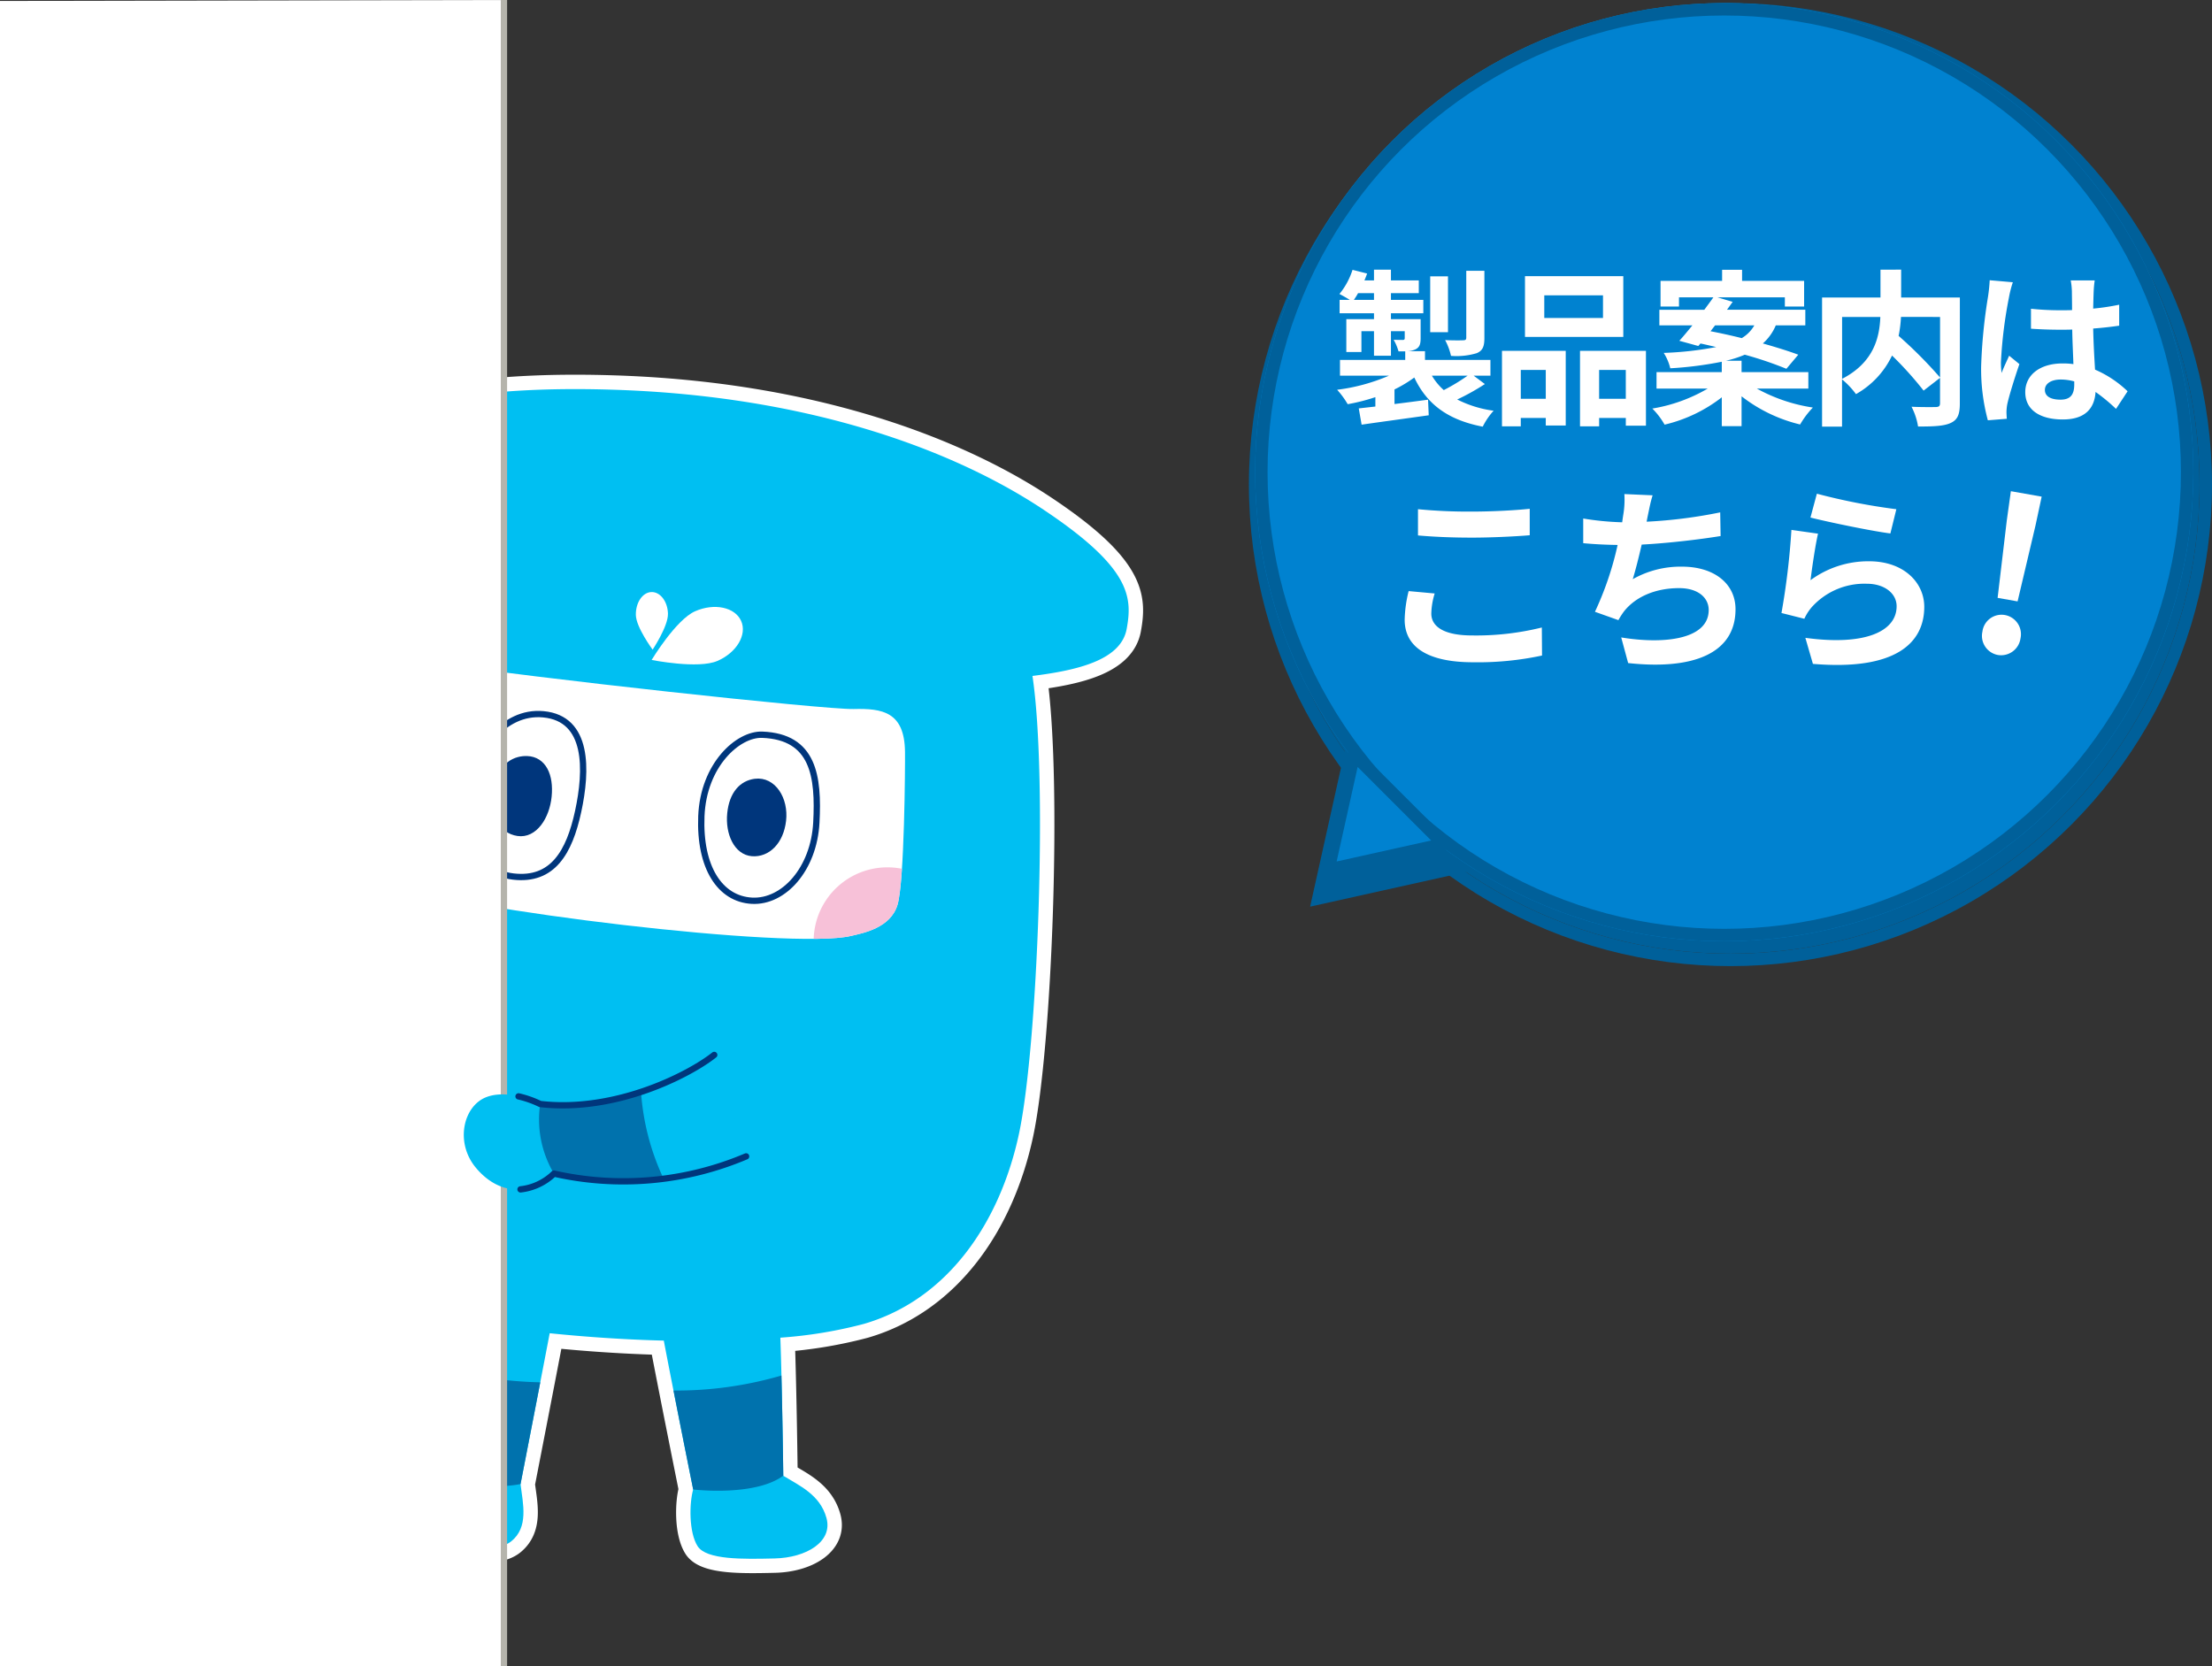 <svg xmlns="http://www.w3.org/2000/svg" xmlns:xlink="http://www.w3.org/1999/xlink" width="356" height="268.161" viewBox="0 0 356 268.161">
  <rect x="0" y="0" width="356" height="268.161" fill="#333333" stroke="none"/>
  <defs>
    <clipPath id="clip-path">
      <rect id="長方形_13722" data-name="長方形 13722" width="184.475" height="268.161" fill="none"/>
    </clipPath>
    <clipPath id="clip-path-2">
      <path id="パス_29608" data-name="パス 29608" d="M51.6,93.037c-1.425,3.788-2.9,19.429-3.167,21.705s-.3,6.882,3.49,8.307c11.385,4.286,64.835,10.729,74.455,8.439,1.859-.444,6.4-1.235,7.5-5.062s1.225-22.188,1.193-24.572c-.076-6.433-3.635-7.008-8.261-6.881s-52.445-5.067-67-7.406a6.754,6.754,0,0,0-1.169-.1c-3.194,0-5.765,2.183-7.04,5.568" transform="translate(-48.332 -87.469)" fill="none"/>
    </clipPath>
  </defs>
  <g id="lp_aclear_chara_products_sp" transform="translate(-294 -1442.505)">
    <g id="グループ_2973" data-name="グループ 2973" transform="translate(294 1442.505)">
      <g id="グループ_2972" data-name="グループ 2972" clip-path="url(#clip-path)">
        <path id="パス_29590" data-name="パス 29590" d="M164.374,70.818c-14.024-9.353-37.293-18.345-69.34-19.342C59.606,50.367,41.105,58.65,30.563,78.153s-19.032,72.057-10.512,91c8.414,18.714,21.119,26.8,46.22,31.515a245.763,245.763,0,0,0,.245,25.207c-3.166,1.191-5.89,2.821-7.567,5.6-1.276,2.121.19,6.08,5.523,6.405s11.8.851,14.175-1.056c2.83-2.271,1.9-5.986,1.5-9.221,0,0,3.02-15.49,4.694-24.273,6.264.642,12.462,1.036,18.364,1.187,1.47,7.767,4.712,23.877,4.728,23.955v0c-.637,2.242-.695,6.9.711,9.124s7.329,2.1,12.4,1.98c5.11-.117,9.4-2.7,8.343-6.518-1.043-3.779-4.377-5.194-6.948-6.794l0,0,0,0s-.157-13.428-.472-22.216a71.837,71.837,0,0,0,13.463-2.223c13.579-3.958,21.928-16.463,24.949-30.62s4.638-57.184,2.165-73.661c7.142-.9,14.23-2.5,15.161-7.567s.733-9.781-13.328-19.158" transform="translate(3.626 11.248)" fill="#fff"/>
        <path id="パス_29591" data-name="パス 29591" d="M164.374,70.818c-14.024-9.353-37.293-18.345-69.34-19.342C59.606,50.367,41.105,58.65,30.563,78.153s-19.032,72.057-10.512,91c8.414,18.714,21.119,26.8,46.22,31.515a245.763,245.763,0,0,0,.245,25.207c-3.166,1.191-5.89,2.821-7.567,5.6-1.276,2.121.19,6.08,5.523,6.405s11.8.851,14.175-1.056c2.83-2.271,1.9-5.986,1.5-9.221,0,0,3.02-15.49,4.694-24.273,6.264.642,12.462,1.036,18.364,1.187,1.47,7.767,4.712,23.877,4.728,23.955v0c-.637,2.242-.695,6.9.711,9.124s7.329,2.1,12.4,1.98c5.11-.117,9.4-2.7,8.343-6.518-1.043-3.779-4.377-5.194-6.948-6.794l0,0,0,0s-.157-13.428-.472-22.216a71.837,71.837,0,0,0,13.463-2.223c13.579-3.958,21.928-16.463,24.949-30.62s4.638-57.184,2.165-73.661c7.142-.9,14.23-2.5,15.161-7.567S178.434,80.2,164.374,70.818Z" transform="translate(3.626 11.248)" fill="none" stroke="#fff" stroke-linecap="round" stroke-linejoin="round" stroke-width="4.633"/>
        <path id="パス_29592" data-name="パス 29592" d="M164.374,70.818c-14.024-9.353-37.293-18.345-69.34-19.342C59.606,50.367,41.105,58.65,30.563,78.153s-19.032,72.057-10.512,91c8.414,18.714,21.119,26.8,46.22,31.515a245.763,245.763,0,0,0,.245,25.207s7,3.05,13.632,1.731c0,0,3.02-15.49,4.694-24.273,6.264.642,12.462,1.036,18.364,1.187,1.474,7.786,4.729,23.961,4.729,23.961s9.871,1.192,14.5-2.217c0,0-.157-13.428-.472-22.216a71.837,71.837,0,0,0,13.463-2.223c13.579-3.958,21.928-16.463,24.949-30.62s4.638-57.184,2.165-73.661c7.142-.9,14.23-2.5,15.161-7.567s.733-9.781-13.328-19.158" transform="translate(3.626 11.248)" fill="#00bff2"/>
        <path id="パス_29593" data-name="パス 29593" d="M59.81,87.565c-3.727-.6-6.782,1.687-8.209,5.477s-2.9,19.425-3.167,21.7-.3,6.882,3.49,8.312c11.381,4.28,64.835,10.724,74.455,8.432,1.858-.442,6.4-1.235,7.5-5.062s1.224-22.187,1.192-24.575c-.076-6.425-3.635-7-8.261-6.882s-52.445-5.068-67-7.4" transform="translate(10.581 19.148)" fill="#fff"/>
        <path id="パス_29594" data-name="パス 29594" d="M73.917,94.322c-6.535-.613-11.086,6.127-11.9,11.794s.245,13.535,7.071,14.322c6.34.735,9.014-3.9,10.438-10.485S81.248,95,73.917,94.322" transform="translate(13.523 20.64)" fill="#fff"/>
        <path id="パス_29595" data-name="パス 29595" d="M73.917,94.322c-6.535-.613-11.086,6.127-11.9,11.794s.245,13.535,7.071,14.322c6.34.735,9.014-3.9,10.438-10.485S81.248,95,73.917,94.322Z" transform="translate(13.523 20.64)" fill="none" stroke="#00367c" stroke-linecap="round" stroke-linejoin="round" stroke-width="1.013"/>
        <path id="パス_29596" data-name="パス 29596" d="M102.415,97.014c-3.908-.151-9.477,4.859-9.807,13.112s3,13.33,8.131,13.608,9.978-5.106,10.374-12.572-.442-13.818-8.7-14.148" transform="translate(20.269 21.237)" fill="#fff"/>
        <path id="パス_29597" data-name="パス 29597" d="M102.415,97.014c-3.908-.151-9.477,4.859-9.807,13.112s3,13.33,8.131,13.608,9.978-5.106,10.374-12.572S110.671,97.344,102.415,97.014Z" transform="translate(20.269 21.237)" fill="none" stroke="#00367c" stroke-linecap="round" stroke-linejoin="round" stroke-width="1.013"/>
        <path id="パス_29598" data-name="パス 29598" d="M70.489,100.245c-1.618-.057-4.177.725-4.859,4.8s.757,6.654,3.385,7.058,4.6-2.563,4.932-5.89-.846-5.875-3.458-5.964" transform="translate(14.33 21.944)" fill="#00367c"/>
        <path id="パス_29599" data-name="パス 29599" d="M70.489,100.245c-1.618-.057-4.177.725-4.859,4.8s.757,6.654,3.385,7.058,4.6-2.563,4.932-5.89S73.1,100.333,70.489,100.245Z" transform="translate(14.33 21.944)" fill="none" stroke="#00367c" stroke-width="1.013"/>
        <path id="パス_29600" data-name="パス 29600" d="M100.421,103.251c-2.07.272-3.659,1.916-3.979,5.083s1.056,6.186,3.514,6.371,4.558-1.859,4.949-5.249-1.576-6.585-4.484-6.205" transform="translate(21.103 22.596)" fill="#00367c"/>
        <path id="パス_29601" data-name="パス 29601" d="M100.421,103.251c-2.07.272-3.659,1.916-3.979,5.083s1.056,6.186,3.514,6.371,4.558-1.859,4.949-5.249S103.329,102.871,100.421,103.251Z" transform="translate(21.103 22.596)" fill="none" stroke="#00367c" stroke-width="1.013"/>
        <path id="パス_29602" data-name="パス 29602" d="M58.983,194.7c-3.167,1.192-5.89,2.821-7.567,5.6-1.277,2.121.189,6.08,5.522,6.405s11.8.852,14.175-1.054c2.83-2.272,1.9-5.987,1.5-9.221s-10.074-3.074-13.632-1.732" transform="translate(11.161 42.425)" fill="#00bff2"/>
        <path id="パス_29603" data-name="パス 29603" d="M57.188,180.355c-.054,7.315.163,15.184.438,17.284,0,0,7,3.05,13.632,1.732,0,0,1.642-8.424,3.176-16.37a67.75,67.75,0,0,1-17.246-2.646" transform="translate(12.518 39.482)" fill="#0072ad"/>
        <path id="パス_29604" data-name="パス 29604" d="M91.6,197.278c-.637,2.242-.7,6.9.709,9.124s7.329,2.1,12.4,1.98c5.108-.117,9.4-2.694,8.343-6.516-1.043-3.78-4.377-5.2-6.948-6.794s-13.27-2.131-14.5,2.207" transform="translate(19.959 42.447)" fill="#00bff2"/>
        <path id="パス_29605" data-name="パス 29605" d="M88.927,184.045c1.491,7.591,3.167,15.923,3.167,15.923s9.872,1.192,14.5-2.217c0,0-.1-8.3-.3-16.123a60.361,60.361,0,0,1-17.372,2.417" transform="translate(19.467 39.761)" fill="#0072ad"/>
      </g>
    </g>
    <g id="グループ_2975" data-name="グループ 2975" transform="translate(352.913 1549.123)">
      <g id="グループ_2974" data-name="グループ 2974" clip-path="url(#clip-path-2)">
        <path id="パス_29606" data-name="パス 29606" d="M64.361,119.556A11.874,11.874,0,1,1,54.4,106.05a11.873,11.873,0,0,1,9.965,13.506" transform="translate(-49.993 -83.431)" fill="#f7c1d8"/>
        <path id="パス_29607" data-name="パス 29607" d="M131.045,128.158a11.873,11.873,0,1,1-9.969-13.5,11.868,11.868,0,0,1,9.969,13.5" transform="translate(-35.395 -81.547)" fill="#f7c1d8"/>
      </g>
    </g>
    <g id="グループ_2977" data-name="グループ 2977" transform="translate(294 1442.505)">
      <g id="グループ_2976" data-name="グループ 2976" clip-path="url(#clip-path)">
        <path id="パス_29609" data-name="パス 29609" d="M89.122,81.688c.039,2-2.466,5.758-2.466,5.758s-2.663-3.593-2.7-5.583,1.081-3.643,2.507-3.687,2.623,1.527,2.662,3.512" transform="translate(18.378 17.114)" fill="#fff"/>
        <path id="パス_29610" data-name="パス 29610" d="M96.638,88.824c-3.091,1.352-10.6-.151-10.6-.151s3.905-6.482,7-7.84,6.405-.656,7.4,1.547-.7,5.1-3.8,6.444" transform="translate(18.836 17.545)" fill="#fff"/>
        <path id="パス_29611" data-name="パス 29611" d="M81.106,268.161V0L0,.156V268.161Z" transform="translate(0)" fill="#fff"/>
        <line id="線_227" data-name="線 227" y1="268.161" transform="translate(81.106)" fill="none" stroke="#b5b4ac" stroke-width="1.013"/>
        <path id="パス_29612" data-name="パス 29612" d="M101.541,139.294c-4.02,3.195-15.871,9.3-28.008,7.9,0,0-4.9-2.529-8.638-1.119s-5.1,7.281-1.743,11.342,8.217,4.927,12.6.978a50.664,50.664,0,0,0,30.925-2.772" transform="translate(13.406 30.494)" fill="#00bff2"/>
        <path id="パス_29613" data-name="パス 29613" d="M91.2,158.094a38.928,38.928,0,0,1-3.609-13.927,38.31,38.31,0,0,1-16.231,1.959,17.044,17.044,0,0,0,2.217,11.2,47.832,47.832,0,0,0,17.623.767" transform="translate(15.575 31.56)" fill="#0072ad"/>
        <path id="パス_29614" data-name="パス 29614" d="M68.726,158a9.143,9.143,0,0,0,5.384-2.537,50.649,50.649,0,0,0,30.924-2.772" transform="translate(15.045 33.426)" fill="none" stroke="#00367c" stroke-linecap="round" stroke-linejoin="round" stroke-width="1.013"/>
        <path id="パス_29615" data-name="パス 29615" d="M99.96,139.294c-4.02,3.195-15.871,9.3-28.008,7.9a16.464,16.464,0,0,0-3.487-1.229" transform="translate(14.988 30.494)" fill="none" stroke="#00367c" stroke-linecap="round" stroke-linejoin="round" stroke-width="1.013"/>
      </g>
    </g>
    <g id="楕円形_185" data-name="楕円形 185" transform="translate(648 1596) rotate(180)" fill="#00609a" stroke="#00609a" stroke-width="2">
      <circle cx="75.5" cy="75.5" r="75.5" stroke="none"/>
      <circle cx="75.5" cy="75.5" r="76.5" fill="none"/>
    </g>
    <g id="多角形_81" data-name="多角形 81" transform="translate(515.979 1594.286) rotate(-135)" fill="#00609a">
      <path d="M 25.844 19.875 L 24.023 19.875 L 4.936828645440983e-06 19.875 L -1.822 19.875 L -0.844 18.338 L 11.168 -0.537 L 12.011 -1.863 L 12.855 -0.537 L 24.866 18.338 L 25.844 19.875 Z" stroke="none"/>
      <path d="M 12.011 3.814697265625e-06 L -5.7220458984375e-06 18.875 L 24.023 18.875 L 12.011 3.814697265625e-06 M 12.011 -3.725 L 27.666 20.875 L -3.643 20.875 L 12.011 -3.725 Z" stroke="none" fill="#00609a"/>
    </g>
    <g id="楕円形_184" data-name="楕円形 184" transform="translate(647 1594) rotate(180)" fill="#0082d0" stroke="#00609a" stroke-width="2">
      <circle cx="75.5" cy="75.5" r="75.5" stroke="none"/>
      <circle cx="75.5" cy="75.5" r="74.5" fill="none"/>
    </g>
    <g id="多角形_80" data-name="多角形 80" transform="translate(514.979 1592.286) rotate(-135)" fill="#0082d0">
      <path d="M 22.201 17.875 L 1.822 17.875 L 12.011 1.863 L 22.201 17.875 Z" stroke="none"/>
      <path d="M 12.011 3.725 L 3.643 16.875 L 20.379 16.875 L 12.011 3.725 M 12.011 3.814697265625e-06 L 24.023 18.875 L -5.7220458984375e-06 18.875 L 12.011 3.814697265625e-06 Z" stroke="none" fill="#00609a"/>
    </g>
    <path id="パス_30261" data-name="パス 30261" d="M-39.879-22.68h-2.916v10.746c0,.324-.108.432-.513.432-.378.027-1.674.027-2.889-.027a9.961,9.961,0,0,1,.945,2.538,11.354,11.354,0,0,0,4.131-.432c.972-.405,1.242-1.08,1.242-2.457Zm-5.859.891H-48.6V-12.8h2.862Zm3.159,15.984a31.418,31.418,0,0,1-3.834,2.322A9.879,9.879,0,0,1-48.33-5.805Zm-18.306-12.2a10.5,10.5,0,0,0,.675-1.08h2.565v1.08Zm19.278,12.2h2.7V-8.343h-10.53v-1.4H-52.3a3.521,3.521,0,0,0,1.269-.27c.7-.324.891-.81.891-1.836V-14.9h-4.779v-.945h5.211v-2.16h-5.211v-1.08h4.482v-2.052h-4.482v-1.728h-2.727v1.728h-1.539c.162-.378.3-.729.432-1.107l-2.349-.594a11.74,11.74,0,0,1-2.106,3.888c.432.216,1.134.621,1.674.945H-63.18v2.16h5.535v.945H-62.1v5.292h2.43V-12.96h2.025v3.942h2.727V-12.96H-52.7v1.107c0,.216-.081.3-.324.3-.189,0-.837,0-1.458-.027A8.214,8.214,0,0,1-53.7-9.72h1.08v1.377h-10.5v2.538h7.884a30.445,30.445,0,0,1-8.343,2.268,13.821,13.821,0,0,1,1.7,2.322,30.763,30.763,0,0,0,4.455-1.134V-.837c-.972.108-1.89.216-2.673.3l.459,2.619c2.97-.432,6.993-.972,10.8-1.512l-.108-2.511c-1.809.243-3.645.486-5.4.7V-3.591a20.33,20.33,0,0,0,3.186-1.917c2.025,4.293,5.4,6.831,11.016,7.911A11.08,11.08,0,0,1-38.394-.162a18.247,18.247,0,0,1-5.859-1.809A36.4,36.4,0,0,0-39.8-4.455Zm20.817-9.288h-9.45v-3.645h9.45Zm3.267-6.723H-33.345v9.774h15.822ZM-30-6.723v4.644H-34.02V-6.723Zm-7.047,9.072h3.024V1H-30V2.214h3.213V-9.8h-10.26Zm15.633-4.428V-6.723h4.293v4.644ZM-24.489-9.8V2.349h3.078V1h4.293V2.241h3.24V-9.8Zm21.735-4.1H3.564a5.648,5.648,0,0,1-2.025,2.052c-1.728-.432-3.456-.81-5.022-1.107ZM12.258-3.726V-6.372H1.512V-8.208H-1A17.338,17.338,0,0,0,2.025-9.18a59.321,59.321,0,0,1,6.7,2.268L10.638-9.18c-1.512-.567-3.51-1.188-5.7-1.809A8.02,8.02,0,0,0,7.02-13.905h4.752v-2.511H-.837c.324-.432.621-.864.918-1.269l-2.457-.729H8.478v1.485h3.1V-21.06H1.593v-1.782H-1.62v1.782h-9.909v4.131h2.97v-1.485h5.535c-.432.621-.945,1.3-1.458,2h-7.236v2.511H-6.4c-.756.918-1.458,1.782-2.106,2.484l3.051.837.351-.4c.81.162,1.674.378,2.538.567a53.589,53.589,0,0,1-8.451.945A8.11,8.11,0,0,1-9.963-6.993,59,59,0,0,0-1.674-8.046v1.674h-10.5v2.646h8.235a25.97,25.97,0,0,1-8.91,3.213,12.18,12.18,0,0,1,1.971,2.592,23.9,23.9,0,0,0,9.207-4.4V2.322H1.512V-2.484a24.666,24.666,0,0,0,9.423,4.536A14.151,14.151,0,0,1,12.987-.675,26.907,26.907,0,0,1,3.969-3.726Zm21.2-11.529v9.747a70.479,70.479,0,0,0-6.669-6.7,20.463,20.463,0,0,0,.378-3.051Zm-15.768,0h6.156c-.135,3.321-1.053,7.317-6.156,9.963Zm18.954-3.132h-9.45v-4.482H23.868v4.482h-9.4V2.4h3.213V-5.211a13.065,13.065,0,0,1,2.241,2.376,14.014,14.014,0,0,0,5.805-6.21A56.468,56.468,0,0,1,30.807-3.4l2.646-2.052V-1.4c0,.486-.162.621-.675.648-.513,0-2.322.027-3.915-.054a10.53,10.53,0,0,1,1.053,3.186c2.4,0,4.131-.054,5.238-.567,1.134-.513,1.485-1.4,1.485-3.132ZM50.328-3.51c0-1.026,1.026-1.674,2.565-1.674a8.336,8.336,0,0,1,2.16.3V-4.4c0,1.593-.567,2.457-2.214,2.457C51.408-1.944,50.328-2.4,50.328-3.51Zm8.019-17.631H54.486a11.465,11.465,0,0,1,.189,1.782c0,.567.027,1.674.027,3-.621.027-1.269.027-1.89.027a44.989,44.989,0,0,1-4.725-.243v3.213c1.593.108,3.132.162,4.725.162.621,0,1.269,0,1.917-.027.027,1.917.135,3.888.189,5.562a12.012,12.012,0,0,0-1.755-.108c-3.672,0-5.994,1.89-5.994,4.617,0,2.835,2.322,4.4,6.048,4.4,3.645,0,5.1-1.836,5.265-4.428A28.321,28.321,0,0,1,61.776-.459l1.863-2.835A17.671,17.671,0,0,0,58.4-6.777c-.108-1.836-.243-4-.3-6.615,1.485-.108,2.889-.27,4.185-.459v-3.375A36.994,36.994,0,0,1,58.1-16.6c.027-1.188.054-2.187.081-2.781A16.908,16.908,0,0,1,58.347-21.141Zm-13.176.3-3.726-.324a25.756,25.756,0,0,1-.27,2.646A85.507,85.507,0,0,0,40.068-7.263a31.713,31.713,0,0,0,1.08,8.64L44.2,1.134C44.172.756,44.145.3,44.145.027a7.535,7.535,0,0,1,.135-1.269C44.6-2.7,45.468-5.454,46.224-7.668l-1.647-1.35c-.405.918-.864,1.836-1.215,2.781a12.762,12.762,0,0,1-.108-1.755,72.074,72.074,0,0,1,1.3-10.449A17.531,17.531,0,0,1,45.171-20.844Z" transform="translate(572.777 1508.773)" fill="#fff"/>
    <path id="パス_30260" data-name="パス 30260" d="M-39.264-23.264v4.224c2.592.224,5.376.352,8.736.352,3.04,0,7.008-.192,9.248-.384v-4.256c-2.464.256-6.112.448-9.28.448A83.945,83.945,0,0,1-39.264-23.264ZM-36.576-9.7l-4.192-.384a20.7,20.7,0,0,0-.64,4.608c0,4.384,3.68,6.848,11.008,6.848A49.311,49.311,0,0,0-19.3.288l-.032-4.512A43.938,43.938,0,0,1-30.56-2.944c-4.608,0-6.56-1.472-6.56-3.52A11.791,11.791,0,0,1-36.576-9.7ZM-1.5-25.5-6.048-25.7a14.511,14.511,0,0,1-.16,3.232c-.064.384-.128.832-.192,1.312a45.736,45.736,0,0,1-6.272-.608v3.968c1.632.16,3.52.256,5.536.288A51.207,51.207,0,0,1-10.784-6.752l3.776,1.344a11.826,11.826,0,0,1,.9-1.408c1.92-2.432,5.184-3.744,8.864-3.744,3.136,0,4.768,1.6,4.768,3.52,0,4.7-7.072,5.568-14.08,4.416L-5.44,1.5C4.9,2.624,11.84.032,11.84-7.168c0-4.1-3.424-6.848-8.608-6.848A15.593,15.593,0,0,0-4.7-12c.48-1.568.992-3.616,1.44-5.568,4.288-.224,9.376-.832,12.7-1.376l-.064-3.808a78.353,78.353,0,0,1-11.84,1.5c.064-.352.128-.7.192-.992C-2.048-23.3-1.856-24.384-1.5-25.5Zm26.432-.256L23.9-21.92c2.5.64,9.632,2.144,12.864,2.56l.96-3.9A97.945,97.945,0,0,1,24.928-25.76Zm.192,6.432-4.288-.608a118.054,118.054,0,0,1-1.6,13.376l3.68.928A7.753,7.753,0,0,1,24.1-7.488a11.392,11.392,0,0,1,8.9-3.776c2.784,0,4.768,1.536,4.768,3.616,0,4.064-5.088,6.4-14.688,5.088l1.216,4.192c13.312,1.12,17.92-3.36,17.92-9.184,0-3.872-3.264-7.328-8.864-7.328a15.664,15.664,0,0,0-9.44,3.04C24.128-13.664,24.7-17.568,25.12-19.328Z" transform="translate(561.475 1547.723)" fill="#fff"/>
    <path id="パス_30259" data-name="パス 30259" d="M-1.632-8.568H1.632l.714-12.546.17-4.726H-2.516l.17,4.726ZM0,.476A3.152,3.152,0,0,0,3.128-2.788,3.132,3.132,0,0,0,0-6.052,3.1,3.1,0,0,0-3.094-2.788,3.125,3.125,0,0,0,0,.476Z" transform="matrix(0.985, 0.174, -0.174, 0.985, 615.613, 1547.453)" fill="#fff"/>
  </g>
</svg>
